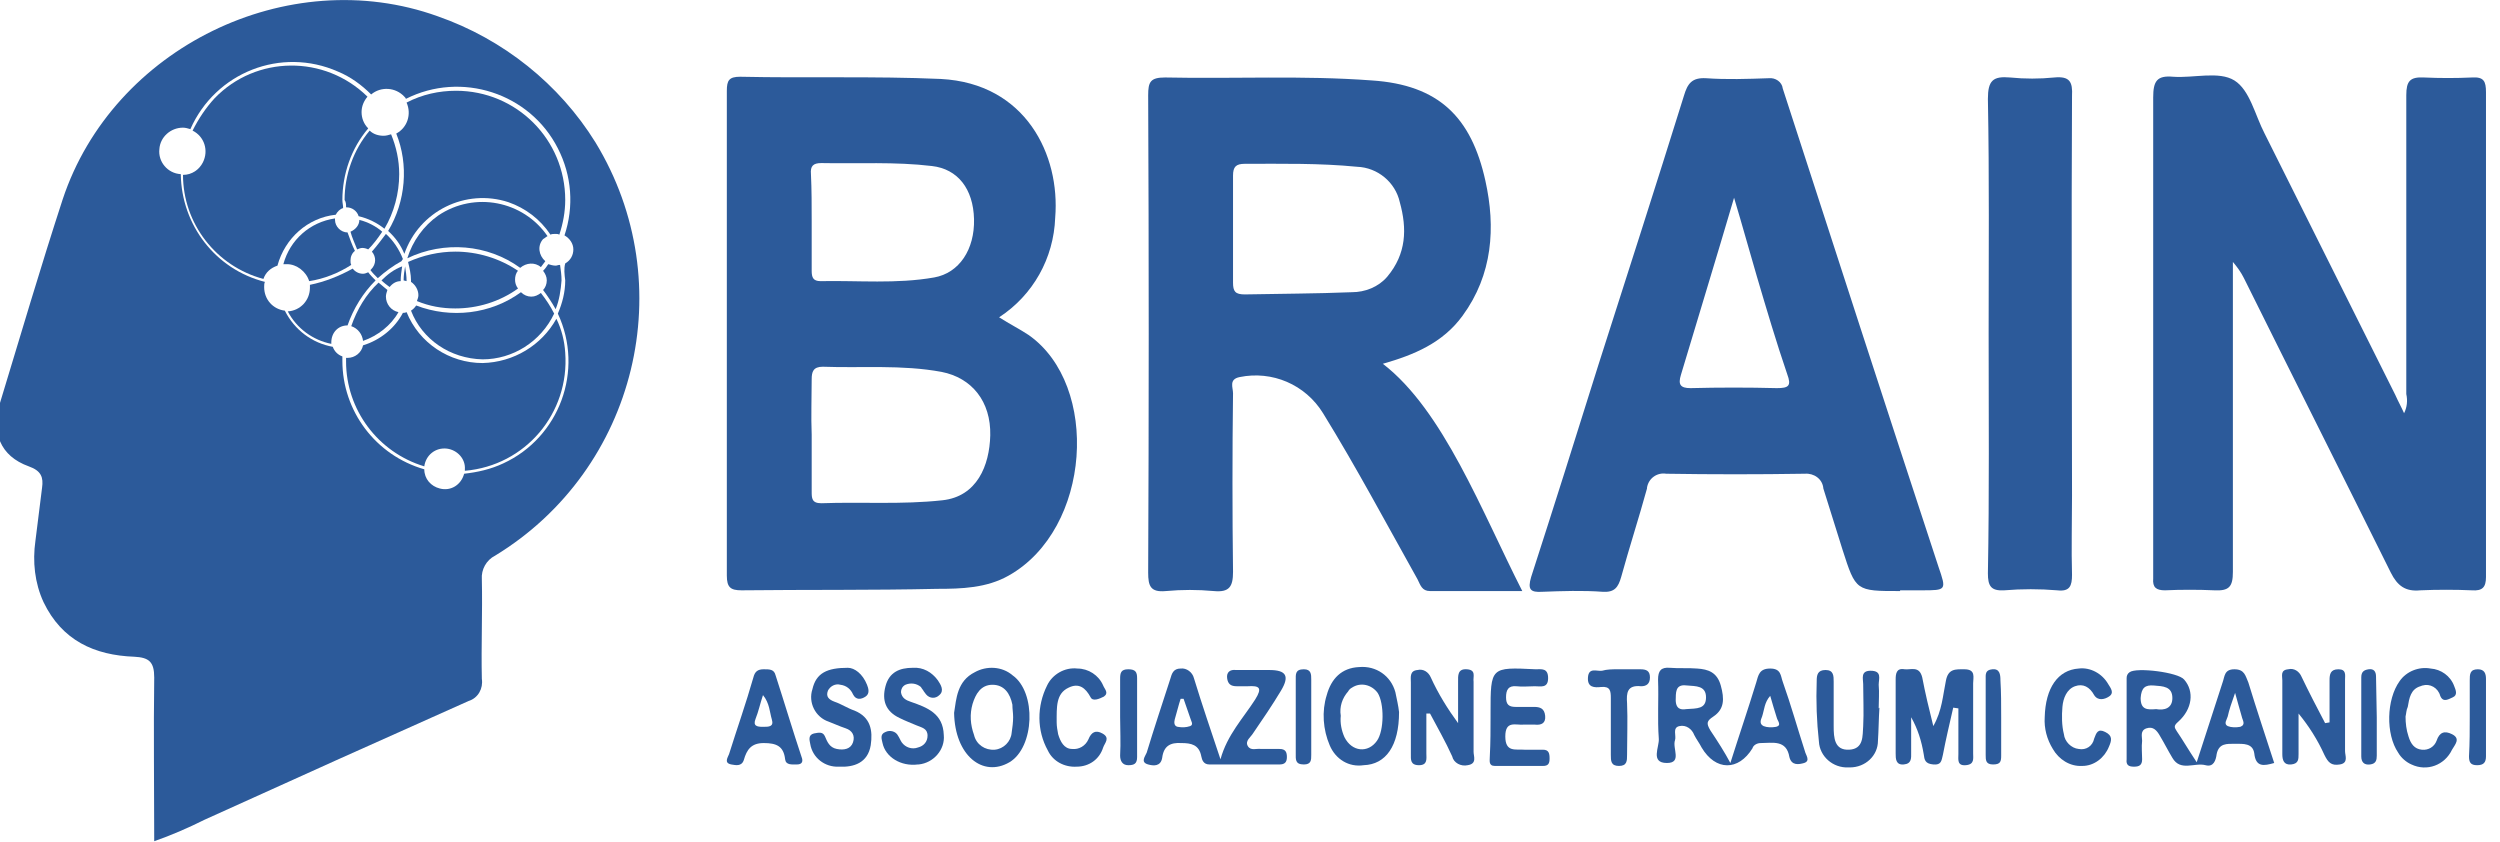 <?xml version="1.0" encoding="utf-8"?>
<!-- Generator: Adobe Illustrator 24.3.0, SVG Export Plug-In . SVG Version: 6.00 Build 0)  -->
<svg version="1.1" id="Livello_1" xmlns="http://www.w3.org/2000/svg" xmlns:xlink="http://www.w3.org/1999/xlink" x="0px" y="0px"
	 viewBox="0 0 338.8 114.1" style="enable-background:new 0 0 338.8 114.1;" xml:space="preserve">
<style type="text/css">
	.st0{fill:#2C5A9A;}
</style>
<path class="st0" d="M135.4,43c1.4,0.9,2.8,1.6,4,2.4c9.7,6.8,8.5,26.3-2.7,32.6c-3,1.7-6.4,1.8-9.7,1.8c-8.8,0.2-17.6,0.1-26.5,0.2
	c-1.5,0-2-0.4-2-2c0-21.9,0-43.8,0-65.7c0-1.4,0.3-1.9,1.8-1.9c9.1,0.2,18.1-0.1,27.2,0.3C139,11.3,143.7,21,143,29.5
	C142.8,35,140,40,135.4,43z M110,58.9c0,2.6,0,5.2,0,7.7c0,0.9,0,1.6,1.3,1.6c5.5-0.2,10.9,0.2,16.4-0.4c4.7-0.5,6.4-4.7,6.5-8.8
	c0.1-4.6-2.5-7.8-6.6-8.6c-5.4-1-10.8-0.5-16.1-0.7c-1.3,0-1.5,0.7-1.5,1.7C110,53.9,109.9,56.4,110,58.9z M110,30
	c0,2.2,0,4.5,0,6.7c0,0.9,0.2,1.4,1.2,1.4c5.1-0.1,10.3,0.4,15.4-0.5c3.4-0.6,5.5-3.8,5.4-7.9s-2.2-6.8-5.7-7.2
	c-5-0.6-10-0.3-15-0.4c-1.1,0-1.5,0.4-1.4,1.5C110,25.7,110,27.9,110,30z"/>
<path class="st0" d="M325.8,56c0.4-0.8,0.5-1.7,0.3-2.6c0-13.5,0-27,0-40.5c0-1.9,0.5-2.5,2.4-2.4c2.2,0.1,4.3,0.1,6.5,0
	c1.6-0.1,1.9,0.5,1.9,2c0,21.9,0,43.8,0,65.7c0,1.4-0.5,1.9-1.9,1.8c-2.3-0.1-4.7-0.1-7,0c-2,0.2-3.1-0.6-4-2.4
	c-6.6-13.3-13.3-26.6-19.9-39.9c-0.4-0.8-0.9-1.5-1.5-2.2v2.3c0,13.2,0,26.5,0,39.7c0,2-0.5,2.6-2.5,2.5c-2.2-0.1-4.5-0.1-6.7,0
	c-1.2,0-1.7-0.4-1.6-1.6c0-0.4,0-0.8,0-1.2c0-21.3,0-42.6,0-64c0-2.2,0.5-3,2.7-2.8c2.8,0.2,6.2-0.8,8.3,0.5s2.8,4.7,4.1,7.2
	c5.9,11.8,11.8,23.6,17.7,35.4C325,54.4,325.4,55.1,325.8,56z"/>
<path class="st0" d="M206.3,80.1c-4.2,0-8.4,0-12.5,0c-1.1,0-1.3-0.8-1.7-1.6c-4.2-7.5-8.3-15.2-12.8-22.5
	c-2.4-3.9-6.9-5.8-11.3-4.9c-1.5,0.3-0.9,1.4-0.9,2.2c-0.1,8.1-0.1,16.2,0,24.2c0,2-0.5,2.8-2.6,2.6c-2.2-0.2-4.3-0.2-6.5,0
	c-2.1,0.2-2.4-0.7-2.4-2.5c0.1-21.5,0.1-43.1,0-64.7c0-1.8,0.3-2.4,2.3-2.4c9.3,0.2,18.6-0.3,28,0.4c9.1,0.6,13.5,5,15.4,13.6
	c1.4,6.3,1,12.7-3.1,18.3c-2.7,3.7-6.6,5.3-10.8,6.5C195.6,55.6,200.8,69.3,206.3,80.1z M167.1,31.1c0,2.4,0,4.8,0,7.2
	c0,1.2,0.3,1.6,1.6,1.6c4.8-0.1,9.6-0.1,14.5-0.3c1.8,0,3.6-0.7,4.8-2.1c2.6-3.1,2.7-6.5,1.7-10.1c-0.6-2.7-3-4.7-5.8-4.8
	c-5.1-0.5-10.1-0.4-15.2-0.4c-1.2,0-1.6,0.4-1.6,1.6C167.1,26.2,167.1,28.6,167.1,31.1L167.1,31.1z"/>
<path class="st0" d="M257.5,80.1c-6,0-6,0-7.8-5.6c-0.9-2.8-1.7-5.5-2.6-8.3c-0.1-1.3-1.3-2.1-2.5-2c0,0,0,0-0.1,0
	c-6.2,0.1-12.5,0.1-18.7,0c-1.2-0.2-2.4,0.6-2.6,1.9c0,0,0,0.1,0,0.1c-1.1,4-2.4,8-3.5,12c-0.4,1.4-0.9,2.1-2.5,2
	c-2.7-0.2-5.5-0.1-8.2,0c-1.6,0.1-2-0.3-1.5-2c3.1-9.6,6.1-19.1,9.1-28.7c3.9-12.2,7.8-24.3,11.6-36.5c0.5-1.7,1.1-2.5,3-2.4
	c2.8,0.2,5.6,0.1,8.5,0c0.9-0.1,1.8,0.5,1.9,1.4c0,0,0,0,0,0c7,21.6,14,43.2,21.1,64.8c1.1,3.2,1.1,3.2-2.3,3.2H257.5z M235,26.8
	c-2.5,8.5-4.9,16.3-7.2,24c-0.4,1.3-0.1,1.8,1.3,1.8c3.9-0.1,7.8-0.1,11.7,0c1.6,0,2-0.3,1.4-1.9c-1.5-4.4-2.8-8.8-4.1-13.2
	C237.1,34.1,236.2,30.8,235,26.8z"/>
<path class="st0" d="M269.5,45.1c0-10.6,0.1-21.1-0.1-31.7c0-2.5,0.7-3.1,3-2.9c2,0.2,4,0.2,6,0c2.1-0.2,2.5,0.6,2.4,2.5
	c-0.1,18,0,36.1,0,54.2c0,3.6-0.1,7.2,0,10.7c0,1.5-0.3,2.3-2,2.1c-2.4-0.2-4.8-0.2-7.2,0c-1.8,0.1-2.2-0.6-2.2-2.3
	C269.6,66.9,269.5,56,269.5,45.1z"/>
<path class="st0" d="M234.5,103.4c1.2-3.8,2.4-7.3,3.5-10.9c0.3-1,0.4-1.9,1.9-1.9s1.4,1,1.7,1.8c1.1,3.1,2,6.3,3,9.4
	c0.1,0.5,0.8,1.3-0.1,1.6c-0.7,0.2-1.7,0.4-2-0.8c-0.4-2.4-2.3-1.9-3.9-1.9c-0.5,0-1,0.3-1.1,0.7c-1.9,3.1-5,3.1-6.9-0.1
	c-0.3-0.6-0.7-1.1-1-1.7c-0.3-0.8-1.1-1.4-2-1.2c-1,0.2-0.4,1.3-0.6,1.9c-0.4,1.1,1,3.1-1.1,3.1c-2.3,0-1-2.2-1.1-3.3
	c-0.2-2.7,0-5.3-0.1-8c0-1.2,0.4-1.7,1.6-1.6s2.5,0,3.7,0.1c1.5,0.1,2.7,0.5,3.2,2.3s0.5,3.2-1,4.2c-0.9,0.6-1,0.9-0.4,1.9
	C232.8,100.5,233.7,101.9,234.5,103.4z M228.5,96.1c1.5-0.1,2.7,0,2.7-1.6s-1.4-1.5-2.5-1.6c-1.4-0.2-1.6,0.5-1.6,1.7
	C227,96.2,227.9,96.2,228.5,96.1L228.5,96.1z M239.9,94.3c-0.8,0.9-0.8,1.9-1.1,2.8c-0.2,0.5-0.4,1,0.2,1.3c0.5,0.2,1.1,0.2,1.7,0.1
	c0.8-0.2,0.2-0.8,0.1-1.2C240.5,96.3,240.2,95.4,239.9,94.3L239.9,94.3z"/>
<path class="st0" d="M297.7,103.3c1.3-4,2.4-7.4,3.5-10.8c0.3-0.8,0.2-1.8,1.6-1.8s1.5,0.9,1.9,1.8c1.1,3.6,2.3,7.2,3.5,10.9
	c-1.4,0.4-2.5,0.6-2.7-1.3c-0.2-1.4-1.5-1.3-2.6-1.3s-2.2-0.1-2.5,1.4c-0.1,0.8-0.4,1.8-1.5,1.5c-1.5-0.4-3.4,0.9-4.5-1
	c-0.6-1-1.1-2-1.7-3c-0.4-0.7-0.9-1.3-1.8-1s-0.6,1.1-0.6,1.7c-0.1,0.8,0,1.7,0,2.5s-0.4,1-1.1,1s-1.1-0.2-1-1c0-3.7,0-7.3,0-11
	c0-0.3,0.1-0.6,0.4-0.8c0.9-0.7,6.6,0,7.4,1c1.4,1.6,1.1,4-0.8,5.7c-0.7,0.6-0.5,0.8-0.2,1.3C295.7,100.1,296.5,101.5,297.7,103.3z
	 M292.2,96.1c1.1,0.2,2.2-0.1,2.2-1.5c0-1.6-1.3-1.6-2.5-1.7s-1.7,0.3-1.8,1.7C290.1,96.2,291,96.2,292.2,96.1z M302.9,93.9
	c-0.5,1.4-0.8,2.3-1,3.2c-0.1,0.4-0.6,1,0,1.3c0.5,0.2,1.1,0.2,1.7,0.1c0.8-0.3,0.3-0.9,0.2-1.4C303.5,96.1,303.3,95.3,302.9,93.9
	L302.9,93.9z"/>
<path class="st0" d="M165.4,102.9c0.9-3.3,3.1-5.6,4.7-8.1c1-1.6,0.6-1.9-1-1.8c-0.5,0-1,0-1.5,0c-0.8,0-1.2-0.3-1.3-1.1
	s0.4-1.2,1.2-1.1c1.5,0,3,0,4.5,0c2.3,0,2.8,0.8,1.6,2.8s-2.5,3.9-3.8,5.8c-0.3,0.5-1.1,1-0.7,1.7s1.2,0.3,1.8,0.4
	c0.8,0,1.7,0,2.5,0s1,0.4,1,1.1s-0.3,1-1,1c-3.1,0-6.3,0-9.5,0c-0.8,0-1-0.6-1.1-1.1c-0.3-1.6-1.4-1.8-2.7-1.8
	c-1.5-0.1-2.4,0.4-2.6,2c-0.2,1.2-1.2,1.1-1.9,0.9c-1.1-0.3-0.4-1.1-0.2-1.6c1-3.3,2.1-6.6,3.2-10c0.2-0.7,0.4-1.4,1.4-1.4
	c0.8-0.1,1.6,0.5,1.8,1.3C162.9,95.5,164.1,99,165.4,102.9z M160.4,94.7H160c-0.3,0.9-0.5,1.8-0.8,2.8c-0.1,0.4-0.1,0.9,0.4,1
	c0.6,0.1,1.1,0.1,1.7-0.1c0.5-0.2,0.1-0.7,0-1.1C161,96.4,160.7,95.6,160.4,94.7L160.4,94.7z"/>
<path class="st0" d="M264.7,95.9c-0.5,2.2-1,4.3-1.4,6.4c-0.2,0.8-0.2,1.4-1.3,1.3s-1.2-0.6-1.3-1.4c-0.3-1.8-0.8-3.4-1.7-5
	c0,1.6,0,3.2,0,4.8c0,0.7,0.1,1.5-1,1.6s-1.1-0.8-1.1-1.5c0-3.3,0-6.7,0-10c0-0.8,0.1-1.6,1.2-1.4c0.9,0.1,2-0.5,2.4,1.1
	c0.4,2.1,0.9,4.2,1.5,6.6c1.2-2.1,1.3-4.2,1.7-6.1c0.3-1.7,1.3-1.6,2.5-1.6c1.6,0,1.2,1.1,1.2,1.9c0,3.2,0,6.3,0,9.5
	c0,0.7,0.2,1.5-1,1.6s-1-0.8-1-1.5c0-2,0-4.1,0-6.2L264.7,95.9z"/>
<path class="st0" d="M315.7,97.9c0-1.9,0-3.8,0-5.7c0-0.8,0.1-1.5,1.2-1.5s0.9,0.8,0.9,1.4c0,3.2,0,6.5,0,9.7c0,0.6,0.5,1.6-0.7,1.8
	s-1.6-0.3-2.1-1.3c-0.9-2-2.1-3.9-3.5-5.6c0,1.8,0,3.7,0,5.5c0,0.7,0,1.3-1,1.4s-1.2-0.6-1.2-1.4c0-3.3,0-6.7,0-10
	c0-0.6-0.3-1.4,0.8-1.5c0.8-0.2,1.5,0.3,1.8,1c1,2.1,2.1,4.2,3.2,6.3L315.7,97.9z"/>
<path class="st0" d="M193.3,96.7c0,1.8,0,3.6,0,5.4c0,0.7,0.2,1.6-1,1.6s-1.1-0.8-1.1-1.5c0-3.2,0-6.5,0-9.7c0-0.7-0.2-1.6,0.9-1.7
	c0.8-0.2,1.5,0.3,1.8,1c1,2.2,2.3,4.3,3.7,6.2v-5.6c0-0.8-0.1-1.8,1.2-1.7s0.8,1,0.9,1.7c0,3.2,0,6.3,0,9.5c0,0.6,0.5,1.6-0.8,1.8
	c-0.9,0.2-1.9-0.3-2.1-1.2c-0.9-2-2-3.9-3-5.8L193.3,96.7z"/>
<path class="st0" d="M189.6,96.5c0,4.6-1.8,7.1-4.8,7.2c-2,0.3-3.8-0.8-4.6-2.7c-0.9-2.1-1.1-4.6-0.4-6.8c0.6-2.2,2-3.7,4.4-3.8
	c2.3-0.2,4.3,1.2,4.9,3.4C189.3,94.8,189.5,95.6,189.6,96.5z M181.7,97c-0.1,1,0.1,2,0.5,2.9c1,2,3.2,2.2,4.4,0.5
	c1-1.4,1-5.1,0.1-6.5c-0.8-1.1-2.3-1.5-3.5-0.7c-0.2,0.1-0.4,0.3-0.5,0.5C181.9,94.6,181.5,95.8,181.7,97L181.7,97z"/>
<path class="st0" d="M129.3,96.6c0.3-1.9,0.4-4.3,2.8-5.5c1.6-0.9,3.7-0.8,5.1,0.4c3.3,2.3,3,9.8-0.4,11.8
	C133.2,105.4,129.4,102.4,129.3,96.6z M137.3,97.2c0-0.6-0.1-1.1-0.1-1.7c-0.3-1.5-1.1-2.7-2.7-2.7s-2.3,1.3-2.7,2.6
	c-0.4,1.4-0.3,2.8,0.2,4.2c0.3,1.3,1.5,2.1,2.8,2c1.2-0.1,2.2-1.1,2.3-2.3C137.2,98.6,137.3,97.9,137.3,97.2L137.3,97.2z"/>
<path class="st0" d="M202,97.1v-0.5c0-6.2,0-6.2,6.1-5.9c0.8,0,1.7-0.2,1.7,1.2s-1,1.1-1.8,1.1s-1.7,0.1-2.5,0
	c-1.1-0.1-1.4,0.5-1.4,1.5s0.4,1.3,1.3,1.3s1.7,0,2.5,0s1.4,0.2,1.5,1.2s-0.5,1.3-1.4,1.2c-0.5,0-1,0-1.5,0
	c-1.1,0.1-2.5-0.6-2.5,1.6s1.4,1.7,2.6,1.8c0.8,0,1.7,0,2.5,0s0.9,0.5,0.9,1.2s-0.2,1-0.9,1c-2.2,0-4.3,0-6.5,0
	c-0.9,0-0.7-0.7-0.7-1.3C202,100.6,202,98.8,202,97.1z"/>
<path class="st0" d="M123.7,90.5c1.4-0.1,2.6,0.6,3.4,1.7c0.4,0.6,0.9,1.4,0.2,2c-0.5,0.5-1.3,0.5-1.8-0.1c-0.1-0.1-0.2-0.3-0.3-0.4
	c-0.1-0.2-0.3-0.4-0.4-0.6c-0.6-0.5-1.4-0.6-2.1-0.3c-0.4,0.2-0.6,0.6-0.6,1c0.1,0.8,0.7,1.1,1.3,1.3c2.3,0.8,4.4,1.6,4.5,4.5
	c0.2,2-1.4,3.8-3.4,4c0,0-0.1,0-0.1,0c-2.3,0.3-4.4-1-4.8-2.9c-0.1-0.5-0.4-1.2,0.4-1.5c0.6-0.3,1.4-0.1,1.7,0.5c0,0,0,0,0,0
	c0.2,0.3,0.3,0.6,0.5,0.9c0.5,0.7,1.4,1,2.2,0.7c0.8-0.2,1.3-0.8,1.3-1.6c0-1-0.8-1.1-1.5-1.4s-1.5-0.6-2.3-1
	c-1.9-0.9-2.4-2.4-1.9-4.3S121.9,90.5,123.7,90.5z"/>
<path class="st0" d="M114.9,90.5c0.9,0,2,0.8,2.6,2.3c0.2,0.5,0.4,1.2-0.2,1.6s-1.3,0.5-1.7-0.3c-0.3-0.7-0.9-1.2-1.7-1.3
	c-0.7-0.2-1.4,0.2-1.7,0.8c-0.3,0.8,0.1,1.2,0.9,1.5c0.9,0.3,1.8,0.9,2.7,1.2c2.2,0.9,2.5,2.7,2.2,4.7c-0.4,2.4-2.3,3-4.3,2.9
	c-1.9,0.1-3.6-1.2-3.9-3.1c-0.1-0.5-0.3-1.2,0.5-1.4c0.6-0.1,1.2-0.3,1.5,0.4s0.6,1.5,1.6,1.7s1.9,0,2.2-0.9s-0.1-1.6-1-1.9
	s-1.5-0.6-2.3-0.9c-1.8-0.6-2.8-2.6-2.2-4.4C110.6,91.2,112.1,90.5,114.9,90.5z"/>
<path class="st0" d="M254.7,95.9c-0.1,1.5-0.1,3-0.2,4.5c0,2-1.7,3.6-3.8,3.6c-0.1,0-0.1,0-0.2,0c-2.1,0.1-3.9-1.5-4-3.5
	c-0.3-2.7-0.4-5.5-0.3-8.2c0-0.8,0.1-1.5,1.2-1.5s1.1,0.8,1.1,1.6c0,2,0,4,0,6c0,1.6,0.1,3.3,2.1,3.2s1.8-1.9,1.9-3.2
	c0.1-1.9,0-3.8,0-5.7c0-0.7-0.4-1.8,1-1.8c1.6,0,1.1,1.1,1.1,1.9c0.1,1.1,0,2.2,0,3.2L254.7,95.9z"/>
<path class="st0" d="M108.7,102.8c0.1,0.4,0,0.8-0.7,0.8s-1.5,0.1-1.6-0.7c-0.2-1.8-1.2-2.2-2.9-2.2s-2.3,0.9-2.7,2.3
	c-0.3,0.9-1.1,0.7-1.7,0.6c-1-0.2-0.5-0.9-0.3-1.4c1.1-3.5,2.3-6.9,3.3-10.4c0.2-0.8,0.6-1.1,1.4-1.1s1.4,0,1.6,0.8
	C106.3,95.2,107.4,98.9,108.7,102.8z M103.4,94.2c-0.4,1.2-0.6,2.2-1,3.2s0.2,1.1,1,1.1s1.5,0,1.2-1S104.3,95.3,103.4,94.2z"/>
<path class="st0" d="M326,97.1c0,0.9,0.1,1.8,0.4,2.7c0.3,1,0.8,1.7,1.8,1.8c0.9,0.1,1.7-0.4,2-1.2c0.4-1.2,1.1-1.4,2.1-0.9
	c1.2,0.6,0.4,1.4,0,2.1c-1,2.1-3.4,3-5.5,2c-0.7-0.3-1.4-0.9-1.8-1.6c-1.7-2.5-1.6-7.2,0.2-9.7c0.9-1.3,2.6-2,4.2-1.7
	c1.4,0.1,2.7,1,3.2,2.4c0.2,0.5,0.5,1.2-0.2,1.5c-0.5,0.2-1.3,0.8-1.7-0.2c-0.3-1.1-1.4-1.7-2.4-1.4c-0.1,0-0.2,0.1-0.3,0.1
	c-1.3,0.4-1.5,1.6-1.7,2.8C326.1,96.2,326.1,96.7,326,97.1z"/>
<path class="st0" d="M143.2,97.9c0,0.5,0.1,1.1,0.2,1.6c0.3,1,0.8,2,1.9,2c0.9,0.1,1.8-0.4,2.2-1.3c0.4-1,1-1.3,1.9-0.8
	c1.1,0.6,0.3,1.3,0.1,1.9c-0.5,1.6-1.9,2.6-3.6,2.6c-1.6,0.1-3.2-0.7-3.9-2.2c-1.5-2.7-1.5-6-0.1-8.8c0.7-1.5,2.4-2.5,4.1-2.3
	c1.5,0,2.9,0.9,3.5,2.3c0.2,0.5,0.8,1,0.1,1.5c-0.6,0.3-1.5,0.7-1.8,0.1c-0.7-1.3-1.6-2-3-1.3C143.1,94,143.2,95.8,143.2,97.9z"/>
<path class="st0" d="M277.1,97.2c0.1-4,1.8-6.4,4.6-6.6c1.6-0.2,3.2,0.7,4,2.1c0.3,0.5,0.9,1.2,0.1,1.7c-0.6,0.4-1.5,0.6-2-0.2
	c-0.6-1.1-1.5-1.6-2.6-1.2s-1.6,1.6-1.7,2.8c-0.1,1.2-0.1,2.5,0.2,3.7c0.1,1,1,1.9,2,2c1,0.2,1.9-0.4,2.1-1.4
	c0.3-0.8,0.5-1.4,1.5-0.9s0.9,1.1,0.5,2c-0.6,1.5-2,2.6-3.6,2.6c-1.7,0.1-3.2-0.9-4-2.3C277.4,100.2,277,98.7,277.1,97.2z"/>
<path class="st0" d="M219.3,90.7c1,0,2,0,3,0c0.8,0,1.3,0.2,1.3,1.1s-0.5,1.2-1.2,1.2c-1.9-0.2-2,0.9-1.9,2.3c0.1,2.3,0,4.7,0,7
	c0,0.8,0,1.5-1.1,1.5s-1.1-0.7-1.1-1.5c0-2.6,0-5.1,0-7.7c0-1-0.1-1.6-1.3-1.5c-0.9,0.1-1.9,0.1-1.8-1.3s1.2-0.8,1.9-0.9
	C217.8,90.7,218.5,90.7,219.3,90.7z"/>
<path class="st0" d="M151.8,97.2c0-1.7,0-3.5,0-5.2c0-0.8,0.1-1.3,1.1-1.3s1.2,0.4,1.2,1.2c0,3.5,0,7.1,0,10.7
	c0,0.9-0.4,1.1-1.2,1.1s-1.1-0.6-1.1-1.3C151.9,100.6,151.8,98.9,151.8,97.2z"/>
<path class="st0" d="M334.7,97.2c0-1.7,0-3.3,0-5c0-0.8,0-1.5,1.1-1.5c0.9,0,1.1,0.6,1.1,1.3c0,3.5,0,7,0,10.5
	c0,0.8-0.3,1.2-1.2,1.2s-1.1-0.4-1.1-1.2C334.7,100.7,334.7,98.9,334.7,97.2z"/>
<path class="st0" d="M175.6,97.2v-5c0-0.8-0.1-1.5,1.1-1.5c1,0,1,0.7,1,1.4v10.2c0,0.7,0,1.3-1,1.3c-1.2,0-1.1-0.7-1.1-1.5V97.2z"/>
<path class="st0" d="M271.2,97.2c0,1.7,0,3.5,0,5.2c0,0.8-0.1,1.2-1.1,1.2s-1-0.6-1-1.3V92.1c0-0.7-0.1-1.3,0.9-1.4s1.1,0.7,1.1,1.5
	C271.2,93.8,271.2,95.5,271.2,97.2z"/>
<path class="st0" d="M322.1,97.2c0,1.8,0,3.5,0,5.2c0,0.6-0.1,1.1-0.9,1.2s-1.2-0.3-1.2-1.1c0-3.6,0-7.2,0-10.7c0-0.7,0.3-1,1-1.1
	s1,0.3,1,1L322.1,97.2z"/>
<path class="st0" d="M51.7,38c0.3,0.3,0.7,0.6,1.1,0.9c0.4-0.5,0.9-0.8,1.5-0.8l0,0c0-0.7,0.1-1.3,0.2-2
	C53.4,36.5,52.5,37.2,51.7,38z"/>
<path class="st0" d="M48.7,29.8c0,0.7-0.5,1.3-1.2,1.6c0.2,0.8,0.6,1.6,0.9,2.4c0.2-0.1,0.5-0.2,0.7-0.2c0.3,0,0.6,0.1,0.8,0.2
	c0.7-0.7,1.3-1.5,1.9-2.4C51,30.7,49.9,30.1,48.7,29.8z"/>
<path class="st0" d="M54.6,35.1c-0.5-1.3-1.3-2.5-2.3-3.4c-0.6,0.8-1.2,1.6-1.9,2.4c0.6,0.7,0.6,1.7-0.1,2.4c0,0,0,0-0.1,0.1
	c0.3,0.4,0.6,0.7,1,1.1c1-0.9,2.1-1.7,3.2-2.3L54.6,35.1z"/>
<path class="st0" d="M54.7,38c0.1,0,0.3,0.1,0.4,0.1l0,0c0-0.7-0.1-1.3-0.2-2C54.8,36.7,54.7,37.3,54.7,38L54.7,38z"/>
<path class="st0" d="M65.4,48.7c4.1,0,7.9-2.4,9.7-6.2c-0.5-1-1.1-1.9-1.8-2.8c-0.4,0.3-0.8,0.5-1.3,0.5c-0.5,0-1-0.2-1.4-0.6
	c-4.1,3-9.5,3.6-14.2,1.8c-0.2,0.3-0.4,0.5-0.7,0.7C57.2,46,61,48.6,65.4,48.7z"/>
<path class="st0" d="M74.2,32c-3.3-4.8-9.9-6.1-14.8-2.8c-2,1.4-3.5,3.5-4.2,5.8c5-2.4,10.9-1.9,15.3,1.3c0.8-0.7,2-0.8,2.8-0.1
	c0.2-0.3,0.4-0.5,0.6-0.8c-0.9-0.8-1.1-2.1-0.3-3C73.8,32.3,74,32.1,74.2,32L74.2,32z"/>
<path class="st0" d="M52.6,31.3c1,0.9,1.7,1.9,2.2,3.1c2-5.8,8.3-8.9,14.1-7c2.3,0.8,4.3,2.3,5.7,4.4c0.2-0.1,0.4-0.1,0.7-0.1
	c0.2,0,0.3,0,0.5,0.1c0.5-1.5,0.8-3.1,0.8-4.7c0-8.2-6.6-14.8-14.8-14.8c-2.3,0-4.6,0.5-6.7,1.6c0.7,1.6,0.1,3.4-1.4,4.2
	C55.4,22.3,55,27.3,52.6,31.3L52.6,31.3z"/>
<path class="st0" d="M61.7,34.1c-2.2,0-4.4,0.5-6.4,1.4c0.2,0.8,0.4,1.7,0.4,2.5c0,0.1,0,0.2,0,0.2c0.6,0.4,1,1.1,1,1.8
	c0,0.3-0.1,0.5-0.2,0.8c1.7,0.7,3.4,1,5.2,1c3,0,6-0.9,8.5-2.7c-0.3-0.4-0.4-0.8-0.4-1.2c0-0.4,0.1-0.9,0.4-1.2
	C67.7,35,64.7,34.1,61.7,34.1z"/>
<path class="st0" d="M51.3,38.3c-1.7,1.6-2.9,3.6-3.7,5.9c0.9,0.3,1.5,1.1,1.6,2c2-0.7,3.8-2.1,4.8-3.9c-1-0.2-1.7-1.1-1.7-2.1
	c0-0.3,0.1-0.6,0.2-0.9C52.1,39,51.7,38.6,51.3,38.3z"/>
<path class="st0" d="M65.4,49.2c-4.5,0-8.6-2.7-10.3-6.9c-0.2,0.1-0.4,0.1-0.5,0.1c-1.1,2.1-3.1,3.7-5.4,4.4c-0.2,1-1.1,1.7-2.1,1.7
	h-0.2c0,0.2,0,0.3,0,0.5c0,6.5,4.3,12.3,10.6,14.2c0.2-1.5,1.5-2.6,3.1-2.4c1.4,0.2,2.5,1.4,2.4,2.8c0,0.1,0,0.1,0,0.2
	c8.2-0.7,14.2-7.8,13.6-16c-0.1-1.6-0.5-3.2-1.2-4.6C73.4,46.8,69.6,49.1,65.4,49.2z"/>
<path class="st0" d="M75.3,36c-0.3,0-0.7-0.1-1-0.2c-0.2,0.3-0.4,0.6-0.7,0.9c0.3,0.4,0.5,0.8,0.5,1.3c0,0.5-0.2,1-0.5,1.3
	c0.6,0.8,1.2,1.7,1.7,2.6c0.5-1.2,0.7-2.6,0.8-3.9c0-0.7-0.1-1.4-0.2-2.1C75.6,35.9,75.5,36,75.3,36z"/>
<path class="st0" d="M59.3,2.2C39-5.1,15.3,6.5,8.5,27c-3,9.2-5.7,18.4-8.5,27.6c-1.2,4,0,7.2,3.9,8.6c1.7,0.6,2,1.5,1.8,2.9
	c-0.3,2.4-0.6,4.8-0.9,7.2c-0.4,2.8-0.1,5.7,1.1,8.3c2.5,5.2,6.9,7.2,12.3,7.4c2,0.1,2.7,0.7,2.7,2.8c-0.1,7.3,0,14.7,0,22.2
	c2.3-0.8,4.6-1.8,6.8-2.9c11.9-5.4,23.9-10.8,35.8-16.1c1.3-0.4,2-1.7,1.8-3c-0.1-4.5,0.1-9,0-13.5c-0.1-1.3,0.6-2.6,1.8-3.2
	c19.2-11.7,25.3-36.8,13.6-56C75.8,11.4,68.2,5.3,59.3,2.2L59.3,2.2z M76.6,38c0,1.6-0.4,3.1-1,4.5c3.6,7.7,0.2,16.8-7.4,20.3
	c-1.7,0.8-3.5,1.2-5.3,1.4c-0.4,1.5-1.8,2.4-3.3,2c-1.2-0.3-2.1-1.3-2.1-2.6c-6.6-1.9-11.1-7.9-11.1-14.7c0-0.2,0-0.4,0-0.6
	c-0.6-0.2-1.1-0.7-1.3-1.3c-2.8-0.5-5.2-2.3-6.5-4.9c-1.6-0.2-2.8-1.5-2.8-3.2c0-0.2,0-0.5,0.1-0.7c-6.7-1.7-11.3-7.7-11.4-14.6
	c-1.8-0.1-3.1-1.7-2.9-3.4c0.1-1.6,1.5-2.9,3.2-2.9c0.3,0,0.7,0.1,1,0.2c3.4-7.7,12.3-11.2,20-7.8c1.7,0.7,3.2,1.8,4.5,3.1
	c1.3-1.1,3.3-1,4.5,0.3c0.1,0.1,0.2,0.2,0.2,0.3c7.5-3.8,16.8-0.8,20.6,6.7c1.9,3.7,2.2,7.9,0.9,11.8c0.7,0.4,1.2,1.1,1.2,1.9
	c0,0.8-0.4,1.5-1.1,1.9C76.4,36.4,76.5,37.2,76.6,38z"/>
<path class="st0" d="M45.5,29.1c0.2-0.4,0.6-0.8,1-0.9c0-0.4-0.1-0.7-0.1-1.1c0-3.5,1.2-7,3.5-9.7C49.3,16.8,49,16,49,15.2
	c0-0.8,0.3-1.5,0.8-2.1C44,7.4,34.7,7.5,29.1,13.3c-1.2,1.3-2.2,2.8-3,4.4c1.6,0.8,2.2,2.7,1.4,4.3c-0.5,1-1.5,1.7-2.7,1.7
	c0,6.6,4.5,12.4,10.9,14.1c0.3-0.9,1-1.5,1.9-1.8C38.6,32.3,41.7,29.5,45.5,29.1z"/>
<path class="st0" d="M47.1,44.1c0.8-2.3,2.1-4.4,3.8-6.1c-0.4-0.4-0.7-0.7-1-1.1c-0.2,0.1-0.5,0.2-0.7,0.2c-0.6,0-1.1-0.3-1.4-0.7
	C46,37.4,44,38.2,42,38.6c0,0.1,0,0.3,0,0.4c0,1.7-1.3,3.1-3,3.2c1.2,2.3,3.4,3.9,5.9,4.4c0-0.1,0-0.2,0-0.2
	C44.9,45.1,45.8,44.1,47.1,44.1L47.1,44.1z"/>
<path class="st0" d="M46.9,28.1H47c0.7,0,1.4,0.5,1.6,1.2c1.3,0.3,2.5,0.9,3.5,1.7c1.3-2.2,2-4.8,2-7.4c0-1.9-0.4-3.7-1.1-5.4
	c-0.3,0.1-0.7,0.2-1,0.2c-0.7,0-1.4-0.2-1.9-0.7c-2.2,2.6-3.4,6-3.4,9.4C46.9,27.4,46.9,27.7,46.9,28.1z"/>
<path class="st0" d="M41.9,38.1c2-0.3,4-1.1,5.7-2.2c-0.1-0.2-0.1-0.4-0.1-0.6c0-0.5,0.2-1,0.6-1.3c-0.4-0.8-0.7-1.7-1-2.5l0,0
	c-0.9,0-1.7-0.8-1.7-1.7c0,0,0-0.1,0-0.2c-3.4,0.5-6.1,2.9-7,6.2c0.2,0,0.3,0,0.5,0C40.2,35.8,41.5,36.8,41.9,38.1z"/>
</svg>
